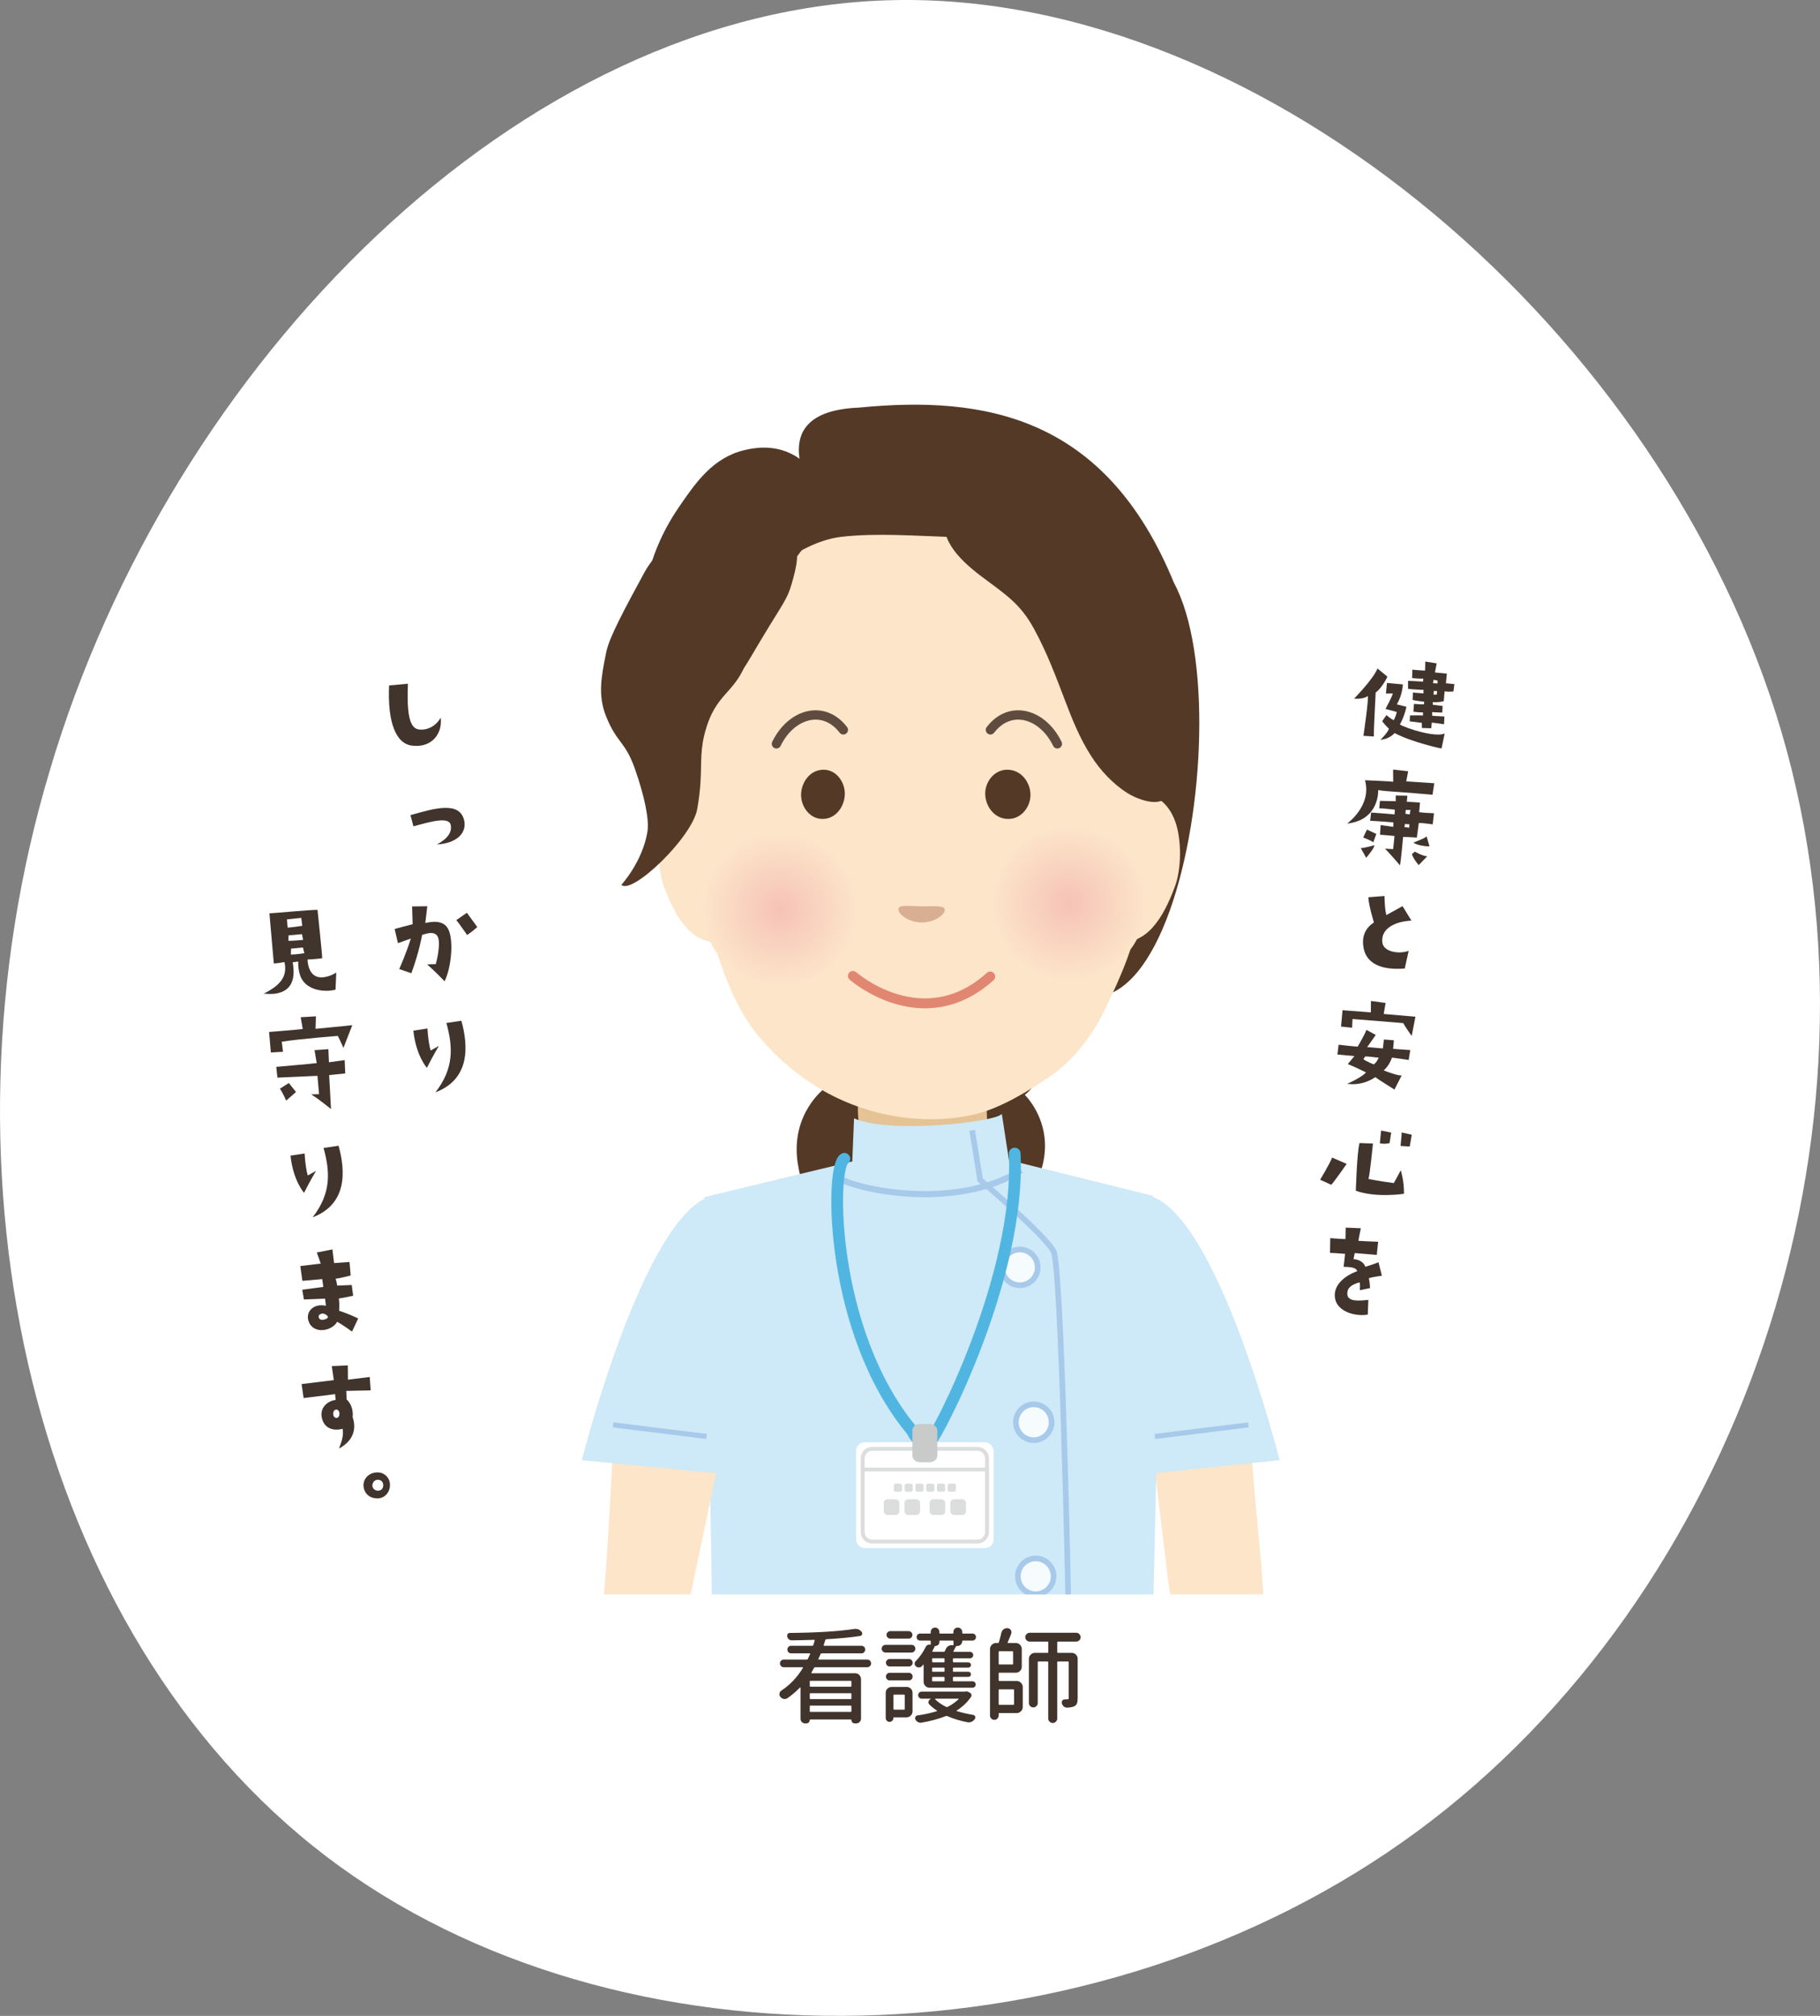 <?xml version="1.0" encoding="UTF-8"?>
<svg xmlns="http://www.w3.org/2000/svg" xmlns:xlink="http://www.w3.org/1999/xlink" viewBox="0 0 560 620">
  <rect x="0" y="0" width="560" height="620" fill="#808080" stroke="none"/>
  <defs>
    <style>
      .cls-1 {
        fill: #c9caca;
      }

      .cls-2 {
        fill: #40342d;
      }

      .cls-3 {
        fill: #231815;
      }

      .cls-4, .cls-5 {
        fill: #333;
      }

      .cls-6 {
        stroke: #604c3f;
        stroke-width: 2.87px;
      }

      .cls-6, .cls-7, .cls-8, .cls-9, .cls-10, .cls-11, .cls-12, .cls-13, .cls-14, .cls-15, .cls-16 {
        fill: none;
      }

      .cls-6, .cls-7, .cls-8, .cls-14, .cls-15, .cls-16 {
        stroke-linecap: round;
      }

      .cls-17 {
        fill: #40342d;
      }

      .cls-5, .cls-9 {
        stroke: #231815;
        stroke-miterlimit: 10;
        stroke-width: 1.59px;
      }

      .cls-18 {
        fill: #fff;
      }

      .cls-7 {
        stroke-width: .84px;
      }

      .cls-7, .cls-8 {
        stroke: #d7a982;
      }

      .cls-8 {
        stroke-width: .92px;
      }

      .cls-19 {
        fill: #f6fbfd;
      }

      .cls-19, .cls-11, .cls-12, .cls-13 {
        stroke: #a7c9ea;
      }

      .cls-19, .cls-13 {
        stroke-width: 1.73px;
      }

      .cls-20 {
        fill: #f9cfb1;
      }

      .cls-21 {
        fill: #543926;
      }

      .cls-11 {
        stroke-width: 1.55px;
      }

      .cls-22 {
        fill: url(#radial-gradient);
      }

      .cls-12 {
        stroke-width: 1.88px;
      }

      .cls-23 {
        fill: url(#radial-gradient-2);
      }

      .cls-24 {
        fill: #543926;
      }

      .cls-25 {
        fill: #e5c395;
      }

      .cls-26 {
        fill: #cee9f7;
      }

      .cls-14 {
        stroke: #50b6e1;
        stroke-width: 3.61px;
      }

      .cls-27 {
        fill: #d8af93;
      }

      .cls-15 {
        stroke: #dcdddd;
        stroke-width: 1.2px;
      }

      .cls-15, .cls-16 {
        stroke-linejoin: round;
      }

      .cls-28 {
        fill: #dcdddd;
      }

      .cls-29 {
        clip-path: url(#clippath);
      }

      .cls-30 {
        fill: #fce5c9;
      }

      .cls-16 {
        stroke: #e18771;
        stroke-width: 3.05px;
      }
    </style>
    <clipPath id="clippath">
      <rect class="cls-10" x="125.53" y="112.46" width="320.93" height="377.92"></rect>
    </clipPath>
    <radialGradient id="radial-gradient" cx="267.12" cy="488.4" fx="267.12" fy="488.4" r="23.71" gradientTransform="translate(-27.04 -208.62)" gradientUnits="userSpaceOnUse">
      <stop offset="0" stop-color="#f6c2b7"></stop>
      <stop offset="1" stop-color="#fce5c9"></stop>
    </radialGradient>
    <radialGradient id="radial-gradient-2" cx="355.9" cy="486.4" fx="355.9" fy="486.4" r="23.72" xlink:href="#radial-gradient"></radialGradient>
  </defs>
  <g id="_レイヤー_3" data-name="レイヤー 3">
    <path class="cls-18" d="M548.22,225.34c36.15,123.63-13.61,265.4-112.2,337.95-98.59,72.55-246,75.9-335.67,7.64C10.2,502.2-22.19,361.86,15.37,236.8,52.46,111.74,159.97,2.43,274.99.04c114.55-2.39,237.08,102.15,273.23,225.3Z"></path>
  </g>
  <g id="_レイヤー_2" data-name="レイヤー 2">
    <g>
      <g>
        <path class="cls-17" d="M416.64,214.88s5.9-6.02,7.21-9.28l3.05,2.52s-1.52,3.31-3.62,4.88c-.55,11.12-.55,11.16-.55,13.51,0,0-2.1-.11-3.21-.21,0,0,1.62-10.93,1.35-12.25,0,0-1.11,1.06-4.22.83ZM427.36,224.15s-1.2-1.16-2.08-2.33l1.33-1.89c1.5,1.33,1.85,1.32,2.25,1.57,0,0,.63-1.17.92-2.52,0,0-2.88-.81-3.47-.94,0,0,2.09-3.86,2.24-4.76,0,0-1.66.03-2.11.03,0,0,.3-3,.32-3.27l4.88.46s-.06,3.12-1.84,6.13l2.96.75s-.56,2.8-2.02,5.45c2.17,1.28,11.06,4.06,13.78,2.75l-.97,4.62c-.14.02-8.8-1.82-14.45-4.74,0,0-1.57,1.93-4.43,2.04.66-.36,2.47-2.53,2.68-3.35ZM447.23,212.67s-1.56.15-2.74-.03l-.26,3s-1.66.49-3.37.3v.81l3.02.37-.11,2.03s-2.52-.08-3.12-.13l.04,1.13,3.74.22-.1,2.38s-2.7-.41-3.79-.51l-.15,1.74-2.88-.08s0-1.23-.04-1.58l-3.72-.46.09-1.82s3.45-.08,3.97.03l.05-.98c-1.48.05-1.68-.11-2.97-.19l.18-2.41s2.16.19,3.05.13l.1-.8s-2.85-.32-3.57-.56l.09-2.28s2.12.22,3.24.28l.02-1.09s-2.8-.07-4.75-.31v-2.46s3.65.14,4.59.23l.11-.9s-2.42,0-3.46-.2l.08-2.56s3.21.28,3.91.27l.07-2.77,3.5.55-.53,2.8s1.71.18,3.66.36l-.29,2.96,2.61.26-.3,2.26ZM440.95,210.12l1.36.08v-.91s-1.24-.21-1.24-.21l-.13,1.04ZM442.18,212.55l-1.01-.05-.07,1.15.99-.05.09-1.05Z"></path>
        <path class="cls-17" d="M414.48,253.3s7.68-5.41,5.52-13.33c0,0,7.84.3,8.67.48l-.02-3.76,4.63.51-.59,3.11,8.63.58-.55,3.54c-11.12-1.04-13.45-.9-16.71-1.43,0,0,.5,9.18-9.58,10.3ZM420.37,263.83l-1.67-2.99c1.55-.11,4.22-.9,4.22-.9-.22.96-.98,1.95-2.55,3.89ZM420.61,255.14c.7.38,1.66.74,2.87,1.34l-.93,2.59c-.42-.46-3.1-1.5-3.1-1.5l1.16-2.43ZM440.81,253.53s-3.4-.47-4.25-.44l-.61,4.51s-2.69-.2-4.23-.19c0,0-.64,7.36-.97,8.73,0,0-3.06-3.64-4.61-5.11l2.52.12.42-4.04s-3.76-.36-4.46-.39l.19-2.97s3.43.51,3.89.55l.05-1.37s-5.79-.47-7.16-.49l.29-2.54s6.81.49,7.19.59l.13-1.46s-4.03-.49-4.81-.42l.2-2.3,4.88.11-.02-1.76,3.58.07-.16,1.85,4.05.25-.26,2.96c1.84.23,2.62.23,4.57.33l-.4,3.41ZM433.68,253.51l-1.4-.09c-.02.24-.15.93-.15.93l1.45.23.09-1.08ZM432.42,250.27l1.32.22.26-1.38-1.44-.02-.14,1.18ZM435.33,261.91s2.17,1.31,3.81,1.46l-2.62,2.69s-1.54-1.72-2.1-3.35l.91-.8ZM439.83,260.3c-1.09.04-4.12-.36-4.89-1.17,0,0,3.67-1.37,4.03-1.9l.86,3.06Z"></path>
        <path class="cls-17" d="M425.31,289.74c.26,3.08,5.29,3.8,8.13,2.68l-1.21,5.45c-7.11.57-12.35-1.4-12.81-7.38-.29-3.5,1.48-5.63,3.33-6.77,0,0-1.67-5.42-1.71-7.77l4.95-.38c.09,2.57.14,3.98.57,5.88l4.99-2.76,2.74,4.46c-4.62.19-9.4,2.2-8.97,6.59Z"></path>
        <path class="cls-17" d="M411.9,321.31s4.52.54,5.85.58c.83-1.4,2.24-3.91,2.7-5.14l2.85,1.55s-2.13,3.12-2.65,3.74c0,0,2.79.24,4.85.42l.31-2.75,3.07.23s-.12,1.75-.23,2.62c0,0,2.05.21,5.27.39l-.48,3.05s-4.58-.68-5.14-.73c-.33,1.02-1.27,2.91-2.56,3.92.71.34,4.83,1.83,5.56,1.54l-2.24,4.37s-5.13-3.19-5.89-3.82c0,0-3.58,2.78-8.65,2.05,2.81-1.23,5.04-2.62,5.79-3.5,0,0-4.04-2-5.61-2.56l2.04-2.46-5.23-.49.37-3.02ZM413.11,310.7l8.69.66.03-3.51,4.51.61s-.51,3.05-.58,3.39l9.76.85-1.15,5.91s-1.88-2.59-2.61-3.95c0,0-15.25-1.23-15.6-1.26l-.13,2.69-3.41-.37.47-5.02ZM419.49,325.73c.82.7,3.23,1.65,3.23,1.65.8-.7,1.17-1.3,1.49-2.12-1.44-.02-1.7-.25-4.11-.36l-.6.83Z"></path>
        <path class="cls-17" d="M409.61,364.39l-3.41-1.56s2.96-4.91,3.69-6.81l4.47,1.94s-3.78,5.43-4.75,6.44ZM417.18,366.21s.34-11.88,1.14-14.66l4.13.15s-.92,9.34-1.38,10.91c0,0,4.67.87,7.8,1.25l2.14-3.92s1.05,3.25.98,7.22c0,0-8.51,1.33-14.82-.94ZM424.57,351.65l.38-3.94,3.11.62-.49,3.22s-1.13.43-3,.09ZM430.93,352.45s.37-3.38.36-4.15l3.1.69-.63,3.63-2.83-.18Z"></path>
        <path class="cls-17" d="M425.19,392.35s-3.09.43-4,.77c0,0,.46,2.39.33,3.05l-3.11.64s.18-2.48-.14-2.4c-2.48.7-3.76,1.67-3.72,3.57.1,2.43,3.61,2.11,6.48,1.8l-.18,4.52c-3.5.68-9.14-.73-10.02-4.74-.88-4.05,2.7-7.14,6.8-8.61-.28-.76-1.01-1.32-4.21-1.32l.46-4q-3.66-.29-4.65-.3l.08-4.53s4.22.33,4.69.27l.06-3.51,4.66.2s-.76,3.48-.73,3.87c0,0,5.21.28,6.05.28l-.42,4.04s-5.65-.46-6.77-.56c-.04,0-.3,1.45-.38,1.87,1.89.09,3.27,1.13,3.62,2.35,0,0,2.53-.76,4.06-1.4l1.04,4.13Z"></path>
      </g>
      <g class="cls-29">
        <g>
          <path class="cls-24" d="M322.85,312.26c-1.96-1.13-4.15-1.92-6.36-2.4-4.42-.96-9-.8-13.53-.61-8.96.36-19.57,4-28.38,1.75-4.85-1.24-19.63-9.54-18.43-16.24-1.86,10.32.58,24.23,9.74,30.53,0,0-11.24.9-15.61-8.97,0,0-2.56,12.31,3.51,18.36,0,0-10.69,7.81-8.32,23.17,7.96,51.47,81.1-42.92,82.37-41.13-1.31-1.85-3.04-3.32-5-4.45Z"></path>
          <path class="cls-24" d="M250.46,304.1c2.11-.82,4.39-1.27,6.65-1.41,4.52-.27,9.02.58,13.46,1.44,8.8,1.71,18.74,6.92,27.78,6.02,4.98-.49,20.85-6.46,20.67-13.26.27,10.48-4.24,23.86-14.25,28.71,0,0,10.97,2.59,16.79-6.5,0,0,.66,12.56-6.25,17.61,0,0,9.94,9.52,4.71,24.16-17.79,49.82-73.67-54.71-75.19-53.12,1.57-1.63,3.51-2.82,5.62-3.64Z"></path>
          <path class="cls-25" d="M265.59,363.46c-.22-1.58,0-3.84-.21-5.15-.8-4.76-.95-10.55-1.35-15.32-.27-3.18.31-6.28.66-9.37.17-1.52.33-3.03.39-4.56.08-1.83,1.29-3.3,3.07-4.77,5.25-4.34,17.17-6.48,27.65-1.6,11.13,5.21,8.21,12.01,7.86,17.77-.43,6.89,3.86,29.17-5.97,34.49-4.89,2.66-20.94.51-26.62-2.1-2.09-.96-5.26-7.8-5.47-9.39Z"></path>
          <path class="cls-24" d="M361.19,179.2c-20.97-51.18-58.14-57.64-96.87-53.84-23.74.95-18.93,16.04-16.16,23.36-.71-1.87-11.21-11.24-15.19-9.81-25.12,9.01-36.54,52.24-35.37,92.09.78,26.35,14.73,51.22,26.2,63.75,8.19,8.94,11.36,11.59,24.72,4,29.73-20.52,28.32-103.16,54.05-28.2,51.7,105.27,81.56-49,58.62-91.35Z"></path>
          <path class="cls-30" d="M323.7,170.55c7.98,3.98,14.71,14.48,17.65,22.9,2.28,6.52,4.98,12.83,6.27,19.85,1.45,7.89,2.06,15.53,2.83,23.35,1.46,14.83,1.85,28.57.19,42.98-1.2,10.45-5.61,20.21-9.89,29.29-4.02,8.55-9.65,16.51-17.04,21.68-6.78,4.74-15.97,10.31-23.76,12.12-16.05,3.74-34.52.46-49.01-8.69-6.73-4.25-12.97-9.63-18.17-16.17-4.98-6.26-8.46-13.99-11.13-21.85-3.14-9.22-6.57-19.36-7.39-29.25-.92-11.01.28-22.09,1.29-33.03.82-8.83,2.39-17.65,5.09-26.02,1.34-4.15,2.35-9.93,4.44-13.68,3.51-6.3,6.77-12.57,11.75-17.5,5.9-5.84,14.5-10.55,22-11.42,10.73-1.25,22.81-.3,33.55.04,9.19.29,18.35,2.23,27.39,4.03,1.34.27,2.66.74,3.94,1.38Z"></path>
          <path class="cls-30" d="M211.12,285.2c-2.95-3.26-5.08-7.83-6.83-12.54-1.85-4.99-2.01-12.4-.76-17.75,1.48-6.33,5.35-10.22,9.82-10.62,2.67-.24,5.41.28,7.84,1.93,4.36,2.97,7.26,9.3,8.9,15.91,1.73,6.95,2.11,15.18-.34,21.85-2.42,6.57-7.95,6.66-12.34,5.38-2.43-.71-4.51-2.17-6.31-4.16Z"></path>
          <path class="cls-30" d="M354.68,285.2c2.95-3.26,5.08-7.83,6.83-12.54,1.85-4.99,2.01-12.4.76-17.75-1.48-6.33-5.35-10.22-9.82-10.62-2.67-.24-5.41.28-7.84,1.93-4.36,2.97-7.26,9.3-8.9,15.91-1.73,6.95-2.11,15.18.34,21.85,2.42,6.57,7.95,6.66,12.34,5.38,2.43-.71,4.51-2.17,6.31-4.16Z"></path>
          <path class="cls-21" d="M259.92,243.56c-.23-3.64-3.15-7.28-7.27-6.78-4.11.46-6.43,4.75-6.14,8.29.26,3.61,3.16,7.22,7.27,6.77,4.13-.47,6.39-4.72,6.15-8.28Z"></path>
          <path class="cls-21" d="M366.51,214.39c-.35-8.61-4.23-16.95-8.8-24.22-12.23-19.46-26.11-36.21-49.04-40.25-6.34-1.11-14.88,1.81-17.12,6.91-3.48,7.88,2.76,14.68,10.5,20.5,7.2,5.42,11.77,8.18,16.03,15.93,4,7.28,6.82,14.81,9.66,22.29,2.19,5.75,4.52,11.59,8.05,17.05,2.84,4.41,6.65,8.49,11.11,11.32,2.5,1.58,7.34,3.47,10.24,2.45,3.2-1.13,6.5-5.24,8.53-7.8,4.65-5.84.13-12.91.76-20.39.11-1.27.13-2.53.08-3.79Z"></path>
          <path class="cls-16" d="M262.43,300.15s21.47,18.87,42.26.18"></path>
          <path class="cls-21" d="M303.16,243.56c.24-3.64,3.26-7.28,7.53-6.78,4.26.46,6.65,4.75,6.35,8.29-.27,3.61-3.27,7.22-7.52,6.77-4.27-.47-6.61-4.72-6.36-8.28Z"></path>
          <path class="cls-27" d="M290.7,279.86c-.02,1.53-3.24,3.9-7.18,3.85-3.95-.05-7.11-2.5-7.09-4.04.03-1.55,3.21-.97,7.13-.92,3.96.06,7.15-.43,7.14,1.11Z"></path>
          <path class="cls-21" d="M197.71,190.05c-.03-3.13.11-17.95,11.2-34.11,5.09-7.43,10.4-15.17,20.1-17.49,2.17-.52,8.86-2.12,15.46,1.65.79.45,7.66,4.5,9.03,11.83,1.3,6.99-3.36,13.07-12.73,24.95-8.75,11.08-9.48,8.94-15.09,17.22-6.23,9.19-7.58,15.15-12.88,16.13-4.81.9-9.16-3-10.1-3.9-1.09-1.04-4.87-4.98-4.98-16.28Z"></path>
          <path class="cls-21" d="M198.25,176.11c-6.14,11.33-10.8,19.89-11.73,24.53-1.51,7.54-2.64,13.18,0,19.76,3.31,8.23,5.84,7.5,8.86,16.12,2.93,8.37,4.43,15.55,3.83,19.27-1.5,9.25-8.02,16.35-8.02,16.35,3.2,3.2,21.78-14.51,23.34-23.3,2.26-12.72-.06-16.21,2.95-25.5,3.65-11.3,9.89-10.37,13.05-22.71,1.87-7.34.58-13.19,0-15.66-.36-1.56-4.75-19.46-15.04-20.47-6.49-.63-13.54,4.79-17.23,11.6Z"></path>
          <path class="cls-21" d="M214.67,206.98c-4.96-5.19-.69-15.78,1.81-21.99,2.36-5.87,6.19-15.36,15.36-18.98.98-.39,8.32-3.28,11.75,0,3.02,2.9,1.3,8.98,0,13.55-1.4,4.94-2.72,5.96-9.94,18.07-4.99,8.37-6.1,10.81-9.34,11.75-3.19.92-7.28.06-9.64-2.41Z"></path>
          <path class="cls-6" d="M259.49,224.47c-6.11-7.92-16.07-4.98-20.59,4.3"></path>
          <path class="cls-6" d="M304.75,224.47c6.11-7.92,16.07-4.98,20.59,4.3"></path>
          <path class="cls-5" d="M332.72,392.44c2.32-.39,4.27.14,4.27,2.83v22.73c0,2.69-1.96,5.78-4.27,6.29-13.1,2.88-24.26,0-24.26,0-2.32-.54-4.27-3.6-4.27-6.29v-22.73c0-2.69,1.92-2.83,4.27-2.83,0,0,11.28,2.18,24.26,0Z"></path>
          <path class="cls-9" d="M304.48,398.67s14.99,2.89,32.21,0"></path>
          <path class="cls-3" d="M283.97,363.34c-.9-.69-1.76-1.47-2.6-2.33-.61-.63-1.19-1.49-1.95-1.95s-1.46-.27-2.26.06c-.98.4-1.9.92-2.82,1.44-2.15,1.23-4.3,2.5-6.07,4.23-.46.45-.91.94-1.08,1.56s.02,1.38.58,1.68c.39.21.87.16,1.32.11,1.99-.25,3.98-.49,5.91-1.06,1.04-.31,2.07-.71,3.15-.84,1.13-.14,2.41-.02,3.05.97s.97,2.34,1,3.49c.07,3.44-.13,6.94-.19,10.39-.06,3.3-.12,10.58-.22,13.88-.02.54-.6,5.77-.29,5.98,1.05.73,2.29,1.12,3.56,1.22,1.11.09,2.87.13,3.86-.44,1.69-.97,3-2.57,4.01-4.21.25-.4.52-.83.7-1.26.19-.48.15-.92.17-1.44.04-1.13.17-2.25.22-3.37.14-3.13.27-10.24.39-13.37.08-2.14.16-4.28.23-6.43.05-1.63-.01-3.2-1.57-4.14-.8-.49-1.74-.69-2.65-.94-2.49-.68-4.56-1.77-6.45-3.22Z"></path>
          <path class="cls-4" d="M286.82,363.11c-.77.96-1.35,2.01-1.58,3.14-.29,1.45.11,2.82.09,4.28-.04,3.23-.09,6.46-.16,9.69-.06,2.91-.12,9.8-.21,12.71-.02.48-.53,5.09-.26,5.28,0,0,3.75,2.55,10.31.91.33-5.86.61-15.71.85-21.57.14-3.4.26-6.8.35-10.2.04-1.57-.09-3.24.11-4.8.15-1.21.5-2.14-.1-3.34-.39-.78-1.18-1.41-2.05-1.4-.64.01-1.22.36-1.76.71-1.77,1.15-4.04,2.71-5.57,4.6Z"></path>
          <path class="cls-18" d="M293.63,371.58c.08,1.81-1.31,3.33-3.11,3.41-1.81.07-3.33-1.31-3.41-3.12-.08-1.79,1.32-3.32,3.13-3.39,1.8-.08,3.32,1.32,3.4,3.11Z"></path>
          <path class="cls-18" d="M293.78,387.54c.08,1.8-1.31,3.33-3.1,3.4-1.8.07-3.33-1.32-3.41-3.12-.07-1.8,1.32-3.32,3.12-3.4,1.79-.08,3.32,1.32,3.39,3.12Z"></path>
          <path class="cls-3" d="M230.34,380.48s-9.64,34.97-9.2,61.67c2.05.65,4.13,1.17,6.22,1.53,0,0-1.24-43.92,2.98-63.2Z"></path>
          <path class="cls-3" d="M339.77,380.48s9.64,34.97,9.2,61.67c-2.05.65-4.13,1.17-6.22,1.53,0,0,1.24-43.92-2.98-63.2Z"></path>
          <path class="cls-1" d="M292.64,405.52c0,.92-.85,1.68-1.9,1.68h-2.54c-1.04,0-1.9-.75-1.9-1.68v-4.39c0-.92.85-1.68,1.9-1.68h2.54c1.04,0,1.9.75,1.9,1.68v4.39Z"></path>
          <g>
            <g>
              <path class="cls-30" d="M384.95,444.81s.01.17.02.48c.18,3.86,1.86,23.46,2.93,33.75.49,4.7,5.58,81.96,3.62,99.18,0,0-3.11,15.52-8.04,21.45-4.92,5.93-12.18,12.41-14.25,11.57-2.08-.84,1.29-8.18,2.85-12.41,1.55-4.24,1.29-7.34,1.29-7.34l-.78-14.68s-.94-2.42-.08-2.47l-2.09-21.13-10.95-66.73-4.54-37.69"></path>
              <path class="cls-20" d="M372.11,555.82c1.01-1.06-6.52,4.05-8.06,16.86,0,0-4.13,13.54-.53,17.67,3.6,4.14,5.58-6.62,11.46-12.48"></path>
            </g>
            <path class="cls-8" d="M382.7,588.09s-.52,7.9-2.85,11.85c-2.33,3.96-4.41,7.9-4.41,7.9"></path>
          </g>
          <path class="cls-26" d="M354.87,492.55l1.77-77.73-1.93-47.03-44.27-11-2.19-14.22c-1.53,2.45-34.17,6.28-45.47,1.39l-.54,13.24-45.48,10.97,2.1,109.41.16,14.96h135.86Z"></path>
          <path class="cls-13" d="M299.13,347.63l2.46,15.28s20.15,17.1,22.6,21.99c2.43,4.87,4.5,106.44,4.5,106.44"></path>
          <path class="cls-12" d="M258.4,362.58c7.98,3.98,36.56,9.3,55.83-2.66"></path>
          <path class="cls-19" d="M324.18,484.81c0,3.04-2.46,5.5-5.49,5.5s-5.5-2.45-5.5-5.5,2.46-5.5,5.5-5.5,5.49,2.47,5.49,5.5Z"></path>
          <path class="cls-19" d="M319.29,389.78c0,3.04-2.46,5.51-5.49,5.51s-5.51-2.47-5.51-5.51,2.47-5.49,5.51-5.49,5.49,2.47,5.49,5.49Z"></path>
          <path class="cls-19" d="M323.57,437.43c0,3.03-2.46,5.5-5.49,5.5s-5.5-2.47-5.5-5.5,2.45-5.51,5.5-5.51,5.49,2.46,5.49,5.51Z"></path>
          <path class="cls-14" d="M259.8,356.41c-4.28,2.19-4.64,52.91,20.71,83.47,0,0,3.05,6.03,5.5,3.84,2.45-2.2,28.04-51.13,26.21-88.94"></path>
          <path class="cls-26" d="M353.72,367.79c20.98,5.74,40.01,81.3,40.01,81.3l-45.88,4.75,5.87-86.05Z"></path>
          <line class="cls-11" x1="384.11" y1="438.23" x2="355.36" y2="441.79"></line>
          <path class="cls-30" d="M221.03,449.82l-13.15,62.57-5.93,41.98-3.46,18.28s2.47,19.26,7.66,19.5c5.19.25,6.17,3.21,4.2,4.44-1.85,2.6-13.33,2.23-15.92.74-2.6-1.48-15.01-7.97-15.5-19.32-.66-15.18,4.7-69.97,5.49-74.03,1.74-8.89,4.08-56.36,4.08-56.36l32.54,2.19Z"></path>
          <path class="cls-20" d="M200.16,556.54c-.89-.99,7.64,7.55,6.48,15.31,0,0,11.03,11.16,7.33,14.49-3.7,3.33-12.88-5.23-18.07-10.79"></path>
          <path class="cls-20" d="M190.77,590.12s5.99,5.56,9.45,6.55c3.46.99,10.38,1.98,12.85-1.23,2.47-3.21.24-4.45-2.72-4.45s-4.7.49-4.7.49l-7.9-6.17"></path>
          <path class="cls-20" d="M192.94,586.85s4.94,5.68,8.4,6.66c3.46.99,10.37,1.99,12.84-1.23,2.47-3.21.25-4.45-2.71-4.45s-4.7.49-4.7.49l-7.34-6.54c-.37-1.11-2.23-10.19-2.23-10.19"></path>
          <path class="cls-7" d="M194.23,587.66c2.55,3.18,8.19,6.18,10.27,6.66,2.07.48,3.84.22,5.59-.28.49-.14,3.94-1.65,3.73-1.58"></path>
          <path class="cls-7" d="M207.88,597.57c-2.07.14-5.53.27-7.74-.55-2.21-.83-6.5-4.01-8.29-6.08"></path>
          <path class="cls-26" d="M219.03,367.79c-20.98,5.74-40,81.3-40,81.3l49.07,4.75-9.06-86.05Z"></path>
          <line class="cls-11" x1="188.65" y1="438.23" x2="217.4" y2="441.79"></line>
          <g>
            <rect class="cls-18" x="263.41" y="443.57" width="42.32" height="32.57" rx="2.65" ry="2.65"></rect>
            <path class="cls-15" d="M268.38,445.6h32.38c1.62,0,2.94,1.32,2.94,2.94v22.64c0,1.62-1.32,2.94-2.94,2.94h-32.38c-1.62,0-2.94-1.32-2.94-2.94v-22.64c0-1.62,1.32-2.94,2.94-2.94Z"></path>
            <path class="cls-1" d="M288.41,447.69c0,1.12-1.03,2.03-2.3,2.03h-3.08c-1.26,0-2.3-.91-2.3-2.03v-7.7c0-1.12,1.03-2.03,2.3-2.03h3.08c1.26,0,2.3.91,2.3,2.03v7.7Z"></path>
            <line class="cls-15" x1="265.74" y1="451.96" x2="303.41" y2="451.96"></line>
            <rect class="cls-28" x="275.02" y="456.29" width="2.51" height="2.51" rx=".56" ry=".56"></rect>
            <rect class="cls-28" x="278.34" y="456.29" width="2.51" height="2.51" rx=".56" ry=".56"></rect>
            <rect class="cls-28" x="281.66" y="456.29" width="2.51" height="2.51" rx=".56" ry=".56"></rect>
            <rect class="cls-28" x="284.98" y="456.29" width="2.51" height="2.51" rx=".56" ry=".56"></rect>
            <rect class="cls-28" x="288.29" y="456.29" width="2.51" height="2.51" rx=".56" ry=".56"></rect>
            <rect class="cls-28" x="291.61" y="456.29" width="2.51" height="2.51" rx=".56" ry=".56"></rect>
            <rect class="cls-28" x="271.91" y="461.11" width="4.83" height="4.83" rx="1.13" ry="1.13"></rect>
            <rect class="cls-28" x="278.29" y="461.11" width="4.83" height="4.83" rx="1.13" ry="1.13"></rect>
            <rect class="cls-28" x="286.02" y="461.11" width="4.83" height="4.83" rx="1.13" ry="1.13"></rect>
            <rect class="cls-28" x="292.4" y="461.11" width="4.83" height="4.83" rx="1.13" ry="1.13"></rect>
          </g>
        </g>
      </g>
      <g>
        <path class="cls-17" d="M125.51,210.29c-.28,8,.13,13.59,3.3,14.05,2.67.4,5.42-1.11,6.78-3.62.64,4.9-2.77,9.31-8.63,8.62-5.17-.46-7.76-7.23-7.24-18.52l5.79-.54Z"></path>
        <path class="cls-17" d="M138.69,253.72c-.59-2.69-6.37-.95-11.49.41l-.9-3.43c7.61-2.18,15.32-4.4,16.57,1.85.64,3.32-1.87,6.77-8.44,7.17,3.43-1.81,4.68-3.89,4.25-5.99Z"></path>
        <path class="cls-17" d="M122.44,290.06l-1.01-4.34s3.19-.88,5.53-1.47l-.16-5.47,4.67-.06s-.4,3.51-.6,5.15c3.79-.86,6.1-.18,7.14,2.08,1.56,3.34.93,11.48-1.21,15.85,0,0-3.75-3.89-5.37-5.15.8-.07,1.57-.14,2.66-.13.88-3.24,1.51-7.65.31-8.88-1.12-1.17-2.9-.59-4.51-.13,0,0-.93,5.42-3.32,11.82l-3.73-1.29s2.26-5.08,3.57-9.38c0,0-1.81.62-3.95,1.4ZM143.73,287.57s-2.57-3.71-3.32-4.59l3.25-2.25,3.2,4.39c-1.31,1.1-1.07,1.01-3.12,2.45Z"></path>
        <path class="cls-17" d="M135.05,321.67s-1.6,2.6-3.7,6.75c0,0-3.35-3.71-4.16-11.44l4.33-.66c.16,2.97.65,5.81.98,6.77l2.55-1.42ZM141.96,313.93c2.2,7.92,2.66,17.97-7.98,22.03,5.78-7.46,5.38-13.96,3.37-21.34l4.61-.68Z"></path>
        <path class="cls-17" d="M91.8,295.73l-1.74.22c1.12,6.33-1.17,9.17-5.76,9.71-.7.06-1.93.06-3.17-.04,5.05-2.55,7.41-5.22,6.39-9.73,0,0-2.21.41-3.27.43l-1.35-15.41c2.13-.12,12.55-1.1,14.8-1.08,0,0,1.47,13.96,1.44,14.88,0,0-2.22.33-4.5.39,0,0-.04,3.13,1.82,4.69,1.86,1.56,5.08.58,7-.68l-.21,5.25c-3.02.86-8.29.37-10.37-3.2-.95-1.64-1.2-4.11-1.11-5.42ZM88.49,285.3c1.92-.13,4.52-.57,4.52-.57l-.32-2.43-4.39.45.19,2.55ZM88.74,289.36c1.58,0,4.54-.29,4.54-.29l-.37-1.76-4.11.36-.06,1.69ZM93.64,293.15l-.43-1.75-3.66.36-.05,1.83c1.62,0,4.14-.43,4.14-.43Z"></path>
        <path class="cls-17" d="M97.08,316.42s10.35-.98,11.32-1.13l-2.73,6.99s-.92-2.13-1.73-3.68c0,0-12.28.97-17.24,1.79l.38,3.09-3.74.22-.55-6.31s9.66-.78,10.36-.91l-.63-3.63,4.69-.27-.12,3.84ZM97.45,326.96l-.67-3.98,4.26-.3.18,4.03,4.83-.67.18,4.1-4.95.5.56,10.46s-3.22-2.67-6.09-4.53l2.42-.04-.49-5.65-12.32.55-.36-3.31s11.93-1.04,12.44-1.16ZM88.05,338.5s-1.1-2.57-1.94-3.66l2.76-1.75,2.21,2.76-3.04,2.66Z"></path>
        <path class="cls-17" d="M97.25,360.11s-1.6,2.6-3.7,6.75c0,0-3.35-3.71-4.16-11.44l4.33-.66c.16,2.97.65,5.81.98,6.77l2.55-1.42ZM104.17,352.37c2.2,7.92,2.66,17.97-7.98,22.03,5.78-7.46,5.38-13.96,3.37-21.34l4.61-.68Z"></path>
        <path class="cls-17" d="M93,396.67s5.59-.74,6.49-.88l-.35-2.39s-5.12.45-6.1.53l-.64-4.55,6.29-.76-1.21-3.41,4.8-.95.51,4.21,4.75-.34.36,4.15s-3.88,1.01-4.62.97c0,0,.42,1.54.47,2.14l4.48-.18.43,3.3s-2.89.67-4.39.84c0,0,.23,1.84.08,3.79,0,0,2.78.85,5.86,2.37l-1.9,4.03s-3.15-2.29-4.58-3.01c-1.48,2.8-7.27,4.01-8.76-.11-1.06-2.89,1.44-5.68,5.31-4.82,0,0-.22-1.74-.26-2.19l-6.51.25-.51-2.98ZM98.68,404.11c-1.12.48-.63,1.67.23,1.81.61.12,2.49-.43,1.87-1.15-.47-.56-1.32-1.01-2.1-.66Z"></path>
        <path class="cls-17" d="M93.42,429.98l-.62-4.3s6.81-.84,9.91-1.22l-.62-4.3,4.93-.22.03,4.39s3.23-.39,6.71-.83l.29,4.12s-7.12.13-7.51.16l.12,2.62c1.26,1.12,2.11,3.22,1.84,5.43.89,2.59,1.12,6.79-4.18,9.68,1-2.62,1.42-4.27,1.09-6.07-2.09.57-5.62.46-6.42-3.55-.6-3.25,2.15-5.11,4.28-5.33l-.16-1.78s-8.03.98-9.7,1.2ZM103.46,433.52c-.45.04-.96.33-.93,1.42,0,.46.23,1,.87,1.15.53.02,1.06-.3,1.04-1.39-.04-.8-.53-1.18-.98-1.18Z"></path>
        <path class="cls-17" d="M115.8,452.86c2.65-.2,4.17,1.88,4.19,3.71.05,2.53-1.74,4.26-3.84,4.27-2.35,0-3.99-1.37-4.29-3.63-.25-2.05,1.32-4.19,3.94-4.35ZM114.59,457.11c.07.8,1,1.39,1.7,1.36,1.37.02,1.69-1.17,1.63-1.83-.09-1.08-.88-1.61-1.89-1.52-1.05.09-1.57,1.3-1.44,1.99Z"></path>
      </g>
      <path class="cls-22" d="M263.8,279.77c0,13.1-10.6,23.72-23.69,23.72-13.09,0-23.71-10.62-23.71-23.71,0-13.1,10.62-23.72,23.71-23.72,13.09,0,23.68,10.62,23.69,23.72Z"></path>
      <path class="cls-23" d="M352.6,277.77c0,13.09-10.63,23.72-23.73,23.72-13.09,0-23.71-10.63-23.71-23.72,0-13.1,10.61-23.72,23.71-23.72,13.1,0,23.73,10.62,23.73,23.72Z"></path>
      <g>
        <path class="cls-2" d="M267.67,510.75c.24.23.36.51.36.84s-.12.62-.36.84c-.24.23-.52.34-.83.34h-16.03c-.17,0-.28.07-.34.22-.38.69-.65,1.17-.81,1.44-.04.04-.05.08-.02.12.03.04.07.06.11.06h13.34c.52,0,.96.18,1.31.55.35.37.53.8.53,1.3v12.09c0,.42-.15.77-.44,1.06-.29.29-.64.44-1.03.44h-.44c-.29,0-.54-.1-.75-.31s-.31-.47-.31-.78c0-.08-.04-.12-.12-.12h-12.53c-.1,0-.16.04-.16.12,0,.31-.1.57-.31.78-.21.21-.46.31-.75.31h-.34c-.4,0-.73-.14-1.02-.42s-.42-.62-.42-1.02v-9.56s-.02-.07-.06-.08c-.04,0-.07,0-.09.02-1.23,1.27-2.54,2.39-3.94,3.34-.25.15-.51.22-.78.22-.12,0-.24,0-.34-.03-.4-.1-.73-.32-1-.66-.19-.23-.28-.49-.28-.78,0-.06,0-.13.03-.22.04-.38.22-.67.53-.88,2.67-1.75,4.9-4.09,6.69-7.03.02-.04.02-.08,0-.12-.02-.04-.06-.06-.12-.06h-5.78c-.31,0-.59-.11-.83-.34-.24-.23-.36-.51-.36-.84s.12-.61.36-.84c.24-.23.52-.34.83-.34h7.06c.17,0,.28-.06.34-.19.15-.29.38-.79.69-1.5.04-.06.05-.11.02-.16-.03-.04-.08-.06-.14-.06h-5.69c-.33,0-.62-.11-.84-.34-.23-.23-.34-.5-.34-.83s.11-.6.34-.83.51-.34.84-.34h6.5c.15,0,.25-.07.31-.22.1-.35.24-.81.41-1.38,0-.06-.02-.11-.05-.16-.03-.04-.08-.06-.14-.06-2.54.08-4.83.14-6.88.16-.33,0-.62-.11-.88-.33s-.42-.49-.5-.83c-.06-.29-.02-.55.14-.78.16-.23.38-.34.67-.34,8.38-.08,14.98-.49,19.81-1.22.15-.02.29-.03.44-.03.73,0,1.33.29,1.81.88.21.25.26.52.16.81-.1.29-.31.46-.62.5-2.9.44-6.35.77-10.38,1-.17.02-.27.1-.31.25-.08.29-.25.8-.5,1.53-.02.06-.02.12.02.16.03.04.08.06.14.06h11.47c.31,0,.58.12.81.34.23.23.34.51.34.83s-.12.6-.34.83-.5.34-.81.34h-12.28c-.15,0-.25.07-.31.22-.21.52-.43,1.01-.66,1.47-.02.06-.02.12.02.16.03.04.08.06.14.06h14.88c.31,0,.59.12.83.34ZM261.72,518.75c.17,0,.25-.07.25-.22v-1.34c0-.17-.08-.25-.25-.25h-12.31c-.17,0-.25.08-.25.25v1.34c0,.15.08.22.25.22h12.31ZM249.41,520.75c-.17,0-.25.07-.25.22v1.38c0,.15.08.22.25.22h12.31c.17,0,.25-.07.25-.22v-1.38c0-.15-.08-.22-.25-.22h-12.31ZM249.16,526.28c0,.15.08.22.25.22h12.31c.17,0,.25-.07.25-.22v-1.5c0-.15-.08-.22-.25-.22h-12.31c-.17,0-.25.07-.25.22v1.5Z"></path>
        <path class="cls-2" d="M280.47,505.88c.33,0,.61.12.84.34.23.23.34.51.34.83s-.12.6-.34.84c-.23.24-.51.36-.84.36h-8c-.33,0-.62-.12-.84-.36-.23-.24-.34-.52-.34-.84s.11-.6.34-.83.51-.34.84-.34h8ZM278.94,518.82c.52,0,.96.18,1.31.53.35.35.53.79.53,1.31v5.66c0,.5-.18.93-.53,1.3-.35.36-.79.55-1.31.55h-3.88c-.1,0-.16.05-.16.16v.06c0,.31-.12.59-.36.83-.24.24-.52.36-.84.36s-.6-.12-.83-.36c-.23-.24-.34-.52-.34-.83v-7.72c0-.52.18-.96.53-1.31s.79-.53,1.31-.53h4.56ZM272.94,512.19c-.23-.23-.34-.5-.34-.81s.11-.58.34-.81.5-.34.81-.34h5.91c.33,0,.61.12.83.34.22.23.33.5.33.81s-.11.58-.33.81c-.22.23-.5.34-.83.34h-5.91c-.31,0-.58-.11-.81-.34ZM273.75,516.82c-.31,0-.58-.11-.81-.34-.23-.23-.34-.5-.34-.83s.11-.6.34-.83.5-.34.81-.34h5.91c.31,0,.58.12.81.34.23.23.34.51.34.83s-.12.6-.34.83-.5.34-.81.34h-5.91ZM279.59,501.66c.31,0,.58.12.81.34.23.23.34.51.34.83s-.12.59-.34.81c-.23.22-.5.33-.81.33h-5.66c-.31,0-.58-.11-.81-.33-.23-.22-.34-.49-.34-.81s.11-.6.34-.83.5-.34.81-.34h5.66ZM278.38,521.44c0-.17-.07-.25-.22-.25h-3.03c-.15,0-.22.08-.22.25v4.12c0,.17.07.25.22.25h3.03c.15,0,.22-.08.22-.25v-4.12ZM286.03,519.07c-.52,0-.96-.18-1.31-.55-.35-.36-.53-.8-.53-1.3v-5.16s-.02-.07-.06-.08c-.04,0-.07,0-.09.02-.12.15-.25.29-.38.44-.23.25-.52.38-.88.38h-.03c-.35,0-.66-.1-.91-.31-.27-.23-.41-.51-.41-.84,0-.29.1-.54.31-.75,1.25-1.27,2.28-2.73,3.09-4.38.12-.27.32-.47.59-.61.27-.13.55-.16.84-.08.08.02.12,0,.12-.09v-.97c0-.15-.07-.22-.22-.22h-3.06c-.29,0-.54-.1-.75-.31-.21-.21-.31-.46-.31-.77s.1-.56.31-.77.46-.31.75-.31h3.09c.12,0,.19-.06.19-.19v-.34c0-.35.13-.66.39-.92s.57-.39.94-.39.68.13.94.39c.26.26.39.57.39.92v.34c0,.12.07.19.22.19h3.88c.15,0,.22-.06.22-.19v-.31c0-.38.13-.69.39-.95s.58-.39.95-.39.7.13.97.39c.27.26.41.58.41.95v.31c0,.12.06.19.19.19h2.94c.31,0,.57.1.78.31.21.21.31.46.31.77s-.1.56-.31.77-.47.31-.78.31h-2.94c-.12,0-.19.06-.19.19,0,.4-.15.74-.44,1.03s-.65.44-1.06.44h-.16c-.15,0-.25.06-.31.19-.31.62-.56,1.1-.75,1.44-.02.04-.02.08,0,.12.02.04.06.06.12.06h5c.27,0,.5.1.69.3.19.2.28.43.28.7s-.09.5-.28.69-.42.28-.69.28h-5.03c-.17,0-.25.07-.25.22v.78c0,.17.08.25.25.25h4.47c.23,0,.43.08.59.23.17.16.25.35.25.58s-.08.42-.25.58c-.17.16-.37.23-.59.23h-4.47c-.17,0-.25.08-.25.25v.81c0,.15.08.22.25.22h4.5c.23,0,.42.08.58.23s.23.34.23.56-.08.41-.23.56-.35.23-.58.23h-4.5c-.17,0-.25.08-.25.25v.88c0,.15.08.22.25.22h5.78c.27,0,.5.1.7.3.2.2.3.43.3.69s-.1.49-.3.69-.43.3-.7.3h-13.22ZM297.13,520.22c.08-.02.17-.03.25-.03.19,0,.38.05.56.16l.47.25c.25.12.41.31.48.56.07.25.04.49-.11.72-1.06,1.58-2.52,2.98-4.38,4.19-.04.02-.06.06-.06.11s.02.08.06.08c1.58.48,3.26.87,5.03,1.16.31.04.52.21.62.5.04.1.06.21.06.31,0,.17-.06.32-.19.47-.25.38-.57.66-.97.84-.27.12-.55.19-.84.19-.12,0-.25-.01-.38-.03-2.27-.44-4.37-1.07-6.28-1.91-.15-.06-.29-.06-.44,0-2.19.88-4.7,1.55-7.53,2.03-.08.02-.18.03-.28.03-.25,0-.5-.07-.75-.22-.33-.17-.59-.43-.78-.78-.06-.15-.09-.28-.09-.41s.03-.25.09-.38c.12-.27.32-.43.59-.47,2.25-.31,4.25-.75,6-1.31.04,0,.06-.03.06-.08s-.01-.09-.03-.11c-.85-.54-1.62-1.15-2.28-1.81-.23-.21-.34-.44-.34-.69,0-.1,0-.2.03-.28.1-.38.33-.63.69-.78.02-.02.03-.04.03-.06s-.01-.03-.03-.03h-2.75c-.31,0-.58-.1-.8-.31-.22-.21-.33-.47-.33-.78s.11-.57.33-.78c.22-.21.48-.31.8-.31h13.38s.05,0,.09-.03ZM290.41,511.25c.15,0,.22-.08.22-.25v-.78c0-.15-.07-.22-.22-.22h-3.38c-.15,0-.22.07-.22.22v.78c0,.17.07.25.22.25h3.38ZM290.41,514.16c.15,0,.22-.07.22-.22v-.81c0-.17-.07-.25-.22-.25h-3.38c-.15,0-.22.08-.22.25v.81c0,.15.07.22.22.22h3.38ZM290.41,517.1c.15,0,.22-.07.22-.22v-.88c0-.17-.07-.25-.22-.25h-3.38c-.15,0-.22.08-.22.25v.88c0,.15.07.22.22.22h3.38ZM293.38,504.78c0-.15-.08-.22-.25-.22h-3.88c-.12,0-.19.06-.19.19v.22c0,.35-.12.65-.36.89s-.54.36-.89.36c-.1,0-.18.05-.22.16-.29.62-.53,1.12-.72,1.47-.02.04-.02.08.02.12.03.04.07.06.11.06h3.38c.17,0,.28-.06.34-.19.08-.19.17-.38.25-.59.19-.44.48-.78.88-1.03.31-.17.63-.25.97-.25.1,0,.22.01.34.03.15.02.22-.04.22-.19v-1.03ZM294.94,522.6s.05-.05.03-.09c-.02-.04-.05-.06-.09-.06h-7.06s-.07.02-.09.06c-.02.04-.02.08,0,.12.92.9,2.05,1.68,3.41,2.34.15.06.29.06.44,0,1.35-.71,2.48-1.5,3.38-2.38Z"></path>
        <path class="cls-2" d="M307.5,514.44c-.15,0-.22.08-.22.25v2.09c0,.15.07.22.22.22h5.34c.5,0,.93.18,1.3.55.36.37.55.8.55,1.3v6.16c0,.5-.18.93-.55,1.3s-.8.55-1.3.55h-5.34c-.15,0-.22.07-.22.22v.56c0,.35-.13.66-.39.92-.26.26-.57.39-.94.39s-.68-.13-.94-.39-.39-.57-.39-.92v-20.47c0-.5.18-.93.55-1.3s.8-.55,1.3-.55h.56c.17,0,.27-.07.31-.22.29-.94.55-1.92.78-2.94.1-.44.33-.79.69-1.06.31-.23.66-.34,1.03-.34h.22c.42.04.74.24.97.59.12.23.19.45.19.66,0,.17-.03.32-.09.47-.4,1.06-.76,1.95-1.09,2.66-.02.04-.02.08.02.12.03.04.07.06.11.06h2.38c.52,0,.96.18,1.31.55.35.37.53.8.53,1.3v5.44c0,.52-.18.96-.53,1.31s-.79.53-1.31.53h-5.03ZM311.5,511.91c.15,0,.22-.07.22-.22v-3.59c0-.17-.07-.25-.22-.25h-4c-.15,0-.22.08-.22.25v3.59c0,.15.07.22.22.22h4ZM312.03,519.82c0-.17-.08-.25-.25-.25h-4.28c-.15,0-.22.08-.22.25v4.25c0,.17.07.25.22.25h4.28c.17,0,.25-.08.25-.25v-4.25ZM332.09,502.57c.27.27.41.59.41.97s-.14.69-.41.95c-.27.26-.59.39-.97.39h-5.56c-.17,0-.25.08-.25.25v2.97c0,.17.08.25.25.25h4.19c.52,0,.96.18,1.31.53.35.35.53.79.53,1.31v12.06c0,.67-.07,1.2-.2,1.59-.14.4-.4.7-.8.91-.5.25-1.24.4-2.22.44h-.06c-.35,0-.68-.11-.97-.34-.29-.25-.5-.57-.62-.97-.08-.29-.04-.57.14-.83.18-.26.42-.39.73-.39.42,0,.7,0,.84-.03.17,0,.28-.03.33-.08s.08-.16.08-.33v-11c0-.15-.07-.22-.22-.22h-3.06c-.17,0-.25.07-.25.22v17.28c0,.4-.14.73-.41,1-.27.27-.59.41-.97.41s-.7-.14-.98-.41c-.28-.27-.42-.6-.42-1v-17.28c0-.15-.07-.22-.22-.22h-2.78c-.15,0-.22.07-.22.22v12.56c0,.38-.14.69-.41.95-.27.26-.59.39-.97.39s-.69-.13-.95-.39c-.26-.26-.39-.58-.39-.95v-13.59c0-.52.18-.96.55-1.31.36-.35.8-.53,1.3-.53h3.88c.15,0,.22-.08.22-.25v-2.97c0-.17-.07-.25-.22-.25h-5.47c-.38,0-.7-.13-.97-.39-.27-.26-.41-.58-.41-.95s.13-.7.41-.97.59-.41.97-.41h14.28c.38,0,.7.14.97.41Z"></path>
      </g>
    </g>
  </g>
</svg>
